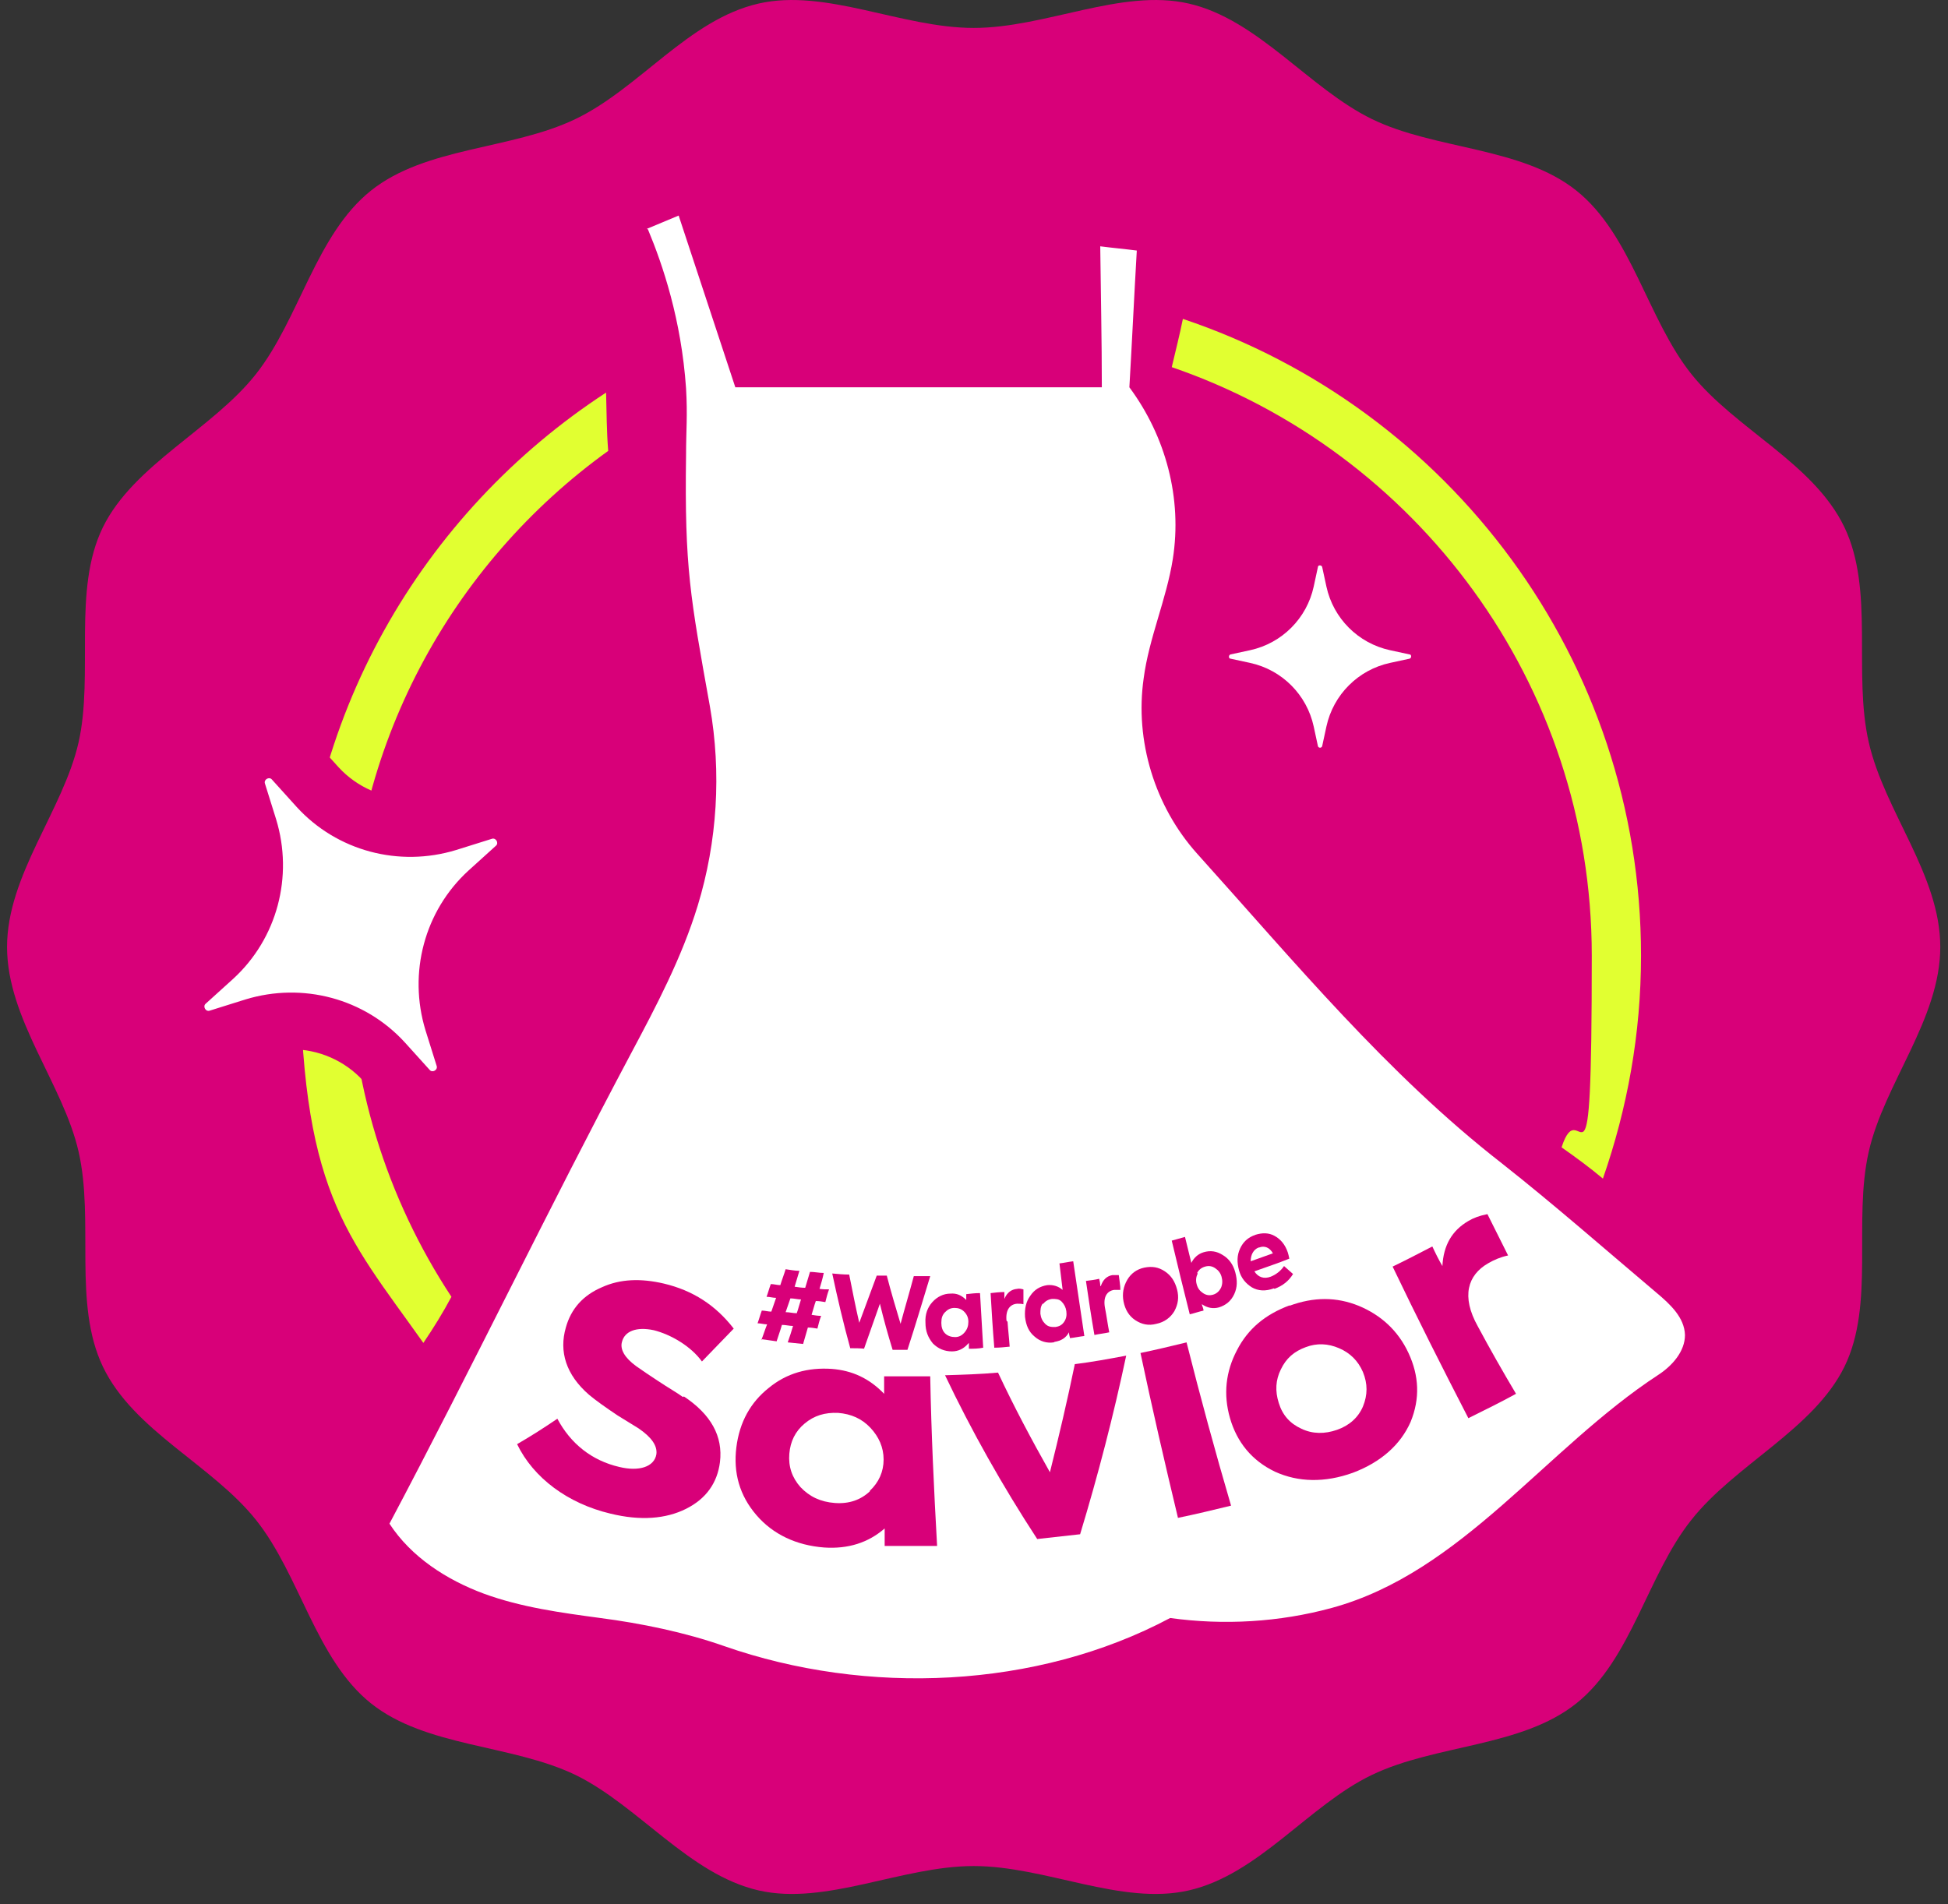 <svg width="135" height="132" viewBox="0 0 135 132" fill="none" xmlns="http://www.w3.org/2000/svg">
<rect x="0" y="0" width="135" height="132" fill="#333333" stroke="none"/>
<path d="M134.465 65.64C134.465 70.637 130.574 75.119 129.51 79.821C128.409 84.634 129.95 90.402 127.821 94.737C125.692 99.072 120.223 101.534 117.213 105.355C114.167 109.175 113.066 115.017 109.248 118.066C105.431 121.115 99.521 120.895 95.08 123.026C90.712 125.12 87.225 129.933 82.38 131.035C77.718 132.1 72.469 129.345 67.477 129.345C62.485 129.345 57.236 132.1 52.575 131.035C47.766 129.933 44.242 125.157 39.874 123.026C35.433 120.895 29.523 121.115 25.706 118.066C21.889 115.017 20.788 109.175 17.741 105.355C14.694 101.534 9.262 99.183 7.133 94.737C5.041 90.365 6.546 84.634 5.445 79.821C4.38 75.156 0.489 70.637 0.489 65.64C0.489 60.644 4.38 56.162 5.445 51.459C6.509 46.757 5.004 40.879 7.133 36.543C9.262 32.208 14.731 29.747 17.741 25.926C20.751 22.105 21.889 16.264 25.706 13.214C29.523 10.165 35.433 10.386 39.874 8.255C44.316 6.124 47.73 1.348 52.575 0.246C57.236 -0.82 62.485 1.936 67.477 1.936C72.469 1.936 77.718 -0.82 82.38 0.246C87.188 1.348 90.712 6.124 95.08 8.255C99.448 10.386 105.431 10.165 109.248 13.214C113.066 16.264 114.167 22.105 117.213 25.926C120.26 29.747 125.692 32.098 127.821 36.543C129.914 40.915 128.409 46.646 129.51 51.459C130.611 56.272 134.465 60.644 134.465 65.64Z" fill="#D80079"/>
<path d="M113.726 66.228C113.726 45.728 100.402 28.277 81.976 22.105C81.756 23.208 81.462 24.346 81.205 25.449C98.126 31.253 110.313 47.345 110.313 66.228C110.313 85.112 109.579 75.34 108.22 79.528C109.212 80.226 110.166 80.924 111.084 81.695C112.772 76.846 113.726 71.666 113.726 66.265V66.228Z" fill="#E1FF31"/>
<path d="M24.201 66.228C24.201 51.827 31.285 39.079 42.15 31.253C42.04 29.931 42.04 28.572 42.003 27.212C29.266 35.515 20.787 49.88 20.787 66.228C20.787 82.577 23.944 85.479 29.34 93.084C30.037 92.056 30.698 90.99 31.285 89.888C26.807 83.091 24.201 74.972 24.201 66.228Z" fill="#E1FF31"/>
<path d="M44.829 15.861L47.032 14.942L50.959 26.845L76.359 26.845C76.359 23.576 76.286 20.306 76.249 17.073C77.094 17.183 77.938 17.257 78.782 17.367C78.598 20.526 78.452 23.686 78.268 26.845C80.801 30.262 81.939 34.56 81.278 38.749C80.838 41.541 79.626 44.223 79.259 47.015C78.635 51.35 80.03 55.906 82.966 59.175C89.684 66.633 96.144 74.459 104.072 80.631C107.706 83.496 111.303 86.656 114.827 89.632C115.745 90.403 116.736 91.322 116.772 92.534C116.772 93.673 115.891 94.665 114.937 95.289C107.119 100.396 101.319 108.993 92.29 111.454C88.656 112.446 84.802 112.667 81.094 112.152C71.845 117.075 60.062 117.553 50.188 114.099C47.472 113.144 44.425 112.52 41.599 112.152C38.883 111.785 36.13 111.417 33.524 110.462C30.954 109.507 28.495 107.927 26.99 105.613C32.716 94.812 38.002 83.79 43.728 73.026C45.49 69.719 47.252 66.376 48.353 62.776C49.711 58.33 50.005 53.554 49.197 48.962C47.839 41.394 47.435 39.373 47.545 31.548C47.545 29.821 47.656 28.829 47.545 26.919C47.215 22.143 45.93 18.359 44.903 15.897L44.829 15.861Z" fill="white"/>
<path d="M52.757 92.826C53.124 92.863 53.491 92.937 53.821 92.974C53.931 92.606 54.078 92.239 54.188 91.835C54.445 91.835 54.702 91.908 54.959 91.908C54.849 92.275 54.739 92.643 54.592 93.047C54.959 93.084 55.326 93.12 55.657 93.157C55.767 92.79 55.877 92.386 55.987 92.018C56.207 92.018 56.428 92.055 56.648 92.092C56.721 91.798 56.795 91.504 56.905 91.21C56.684 91.21 56.464 91.173 56.244 91.137C56.354 90.806 56.428 90.475 56.538 90.181C56.758 90.181 56.978 90.218 57.198 90.255C57.272 89.961 57.345 89.667 57.455 89.373C57.235 89.373 57.015 89.373 56.795 89.336C56.905 88.969 57.015 88.602 57.088 88.234C56.758 88.234 56.464 88.161 56.134 88.161C56.024 88.528 55.914 88.895 55.803 89.263C55.547 89.263 55.326 89.226 55.069 89.189C55.179 88.822 55.29 88.455 55.4 88.087C55.069 88.087 54.739 88.014 54.445 87.977C54.335 88.344 54.188 88.712 54.078 89.079C53.858 89.079 53.638 89.006 53.418 89.006C53.307 89.3 53.234 89.594 53.124 89.888C53.344 89.888 53.565 89.961 53.785 89.961C53.675 90.292 53.565 90.585 53.454 90.916C53.234 90.916 53.014 90.843 52.794 90.843C52.684 91.137 52.61 91.43 52.5 91.724C52.72 91.724 52.941 91.798 53.161 91.798C53.014 92.165 52.904 92.533 52.757 92.9V92.826ZM54.776 89.998C55.033 89.998 55.29 90.071 55.51 90.071C55.4 90.402 55.326 90.732 55.216 91.026C54.959 91.026 54.702 90.953 54.445 90.953C54.556 90.622 54.666 90.328 54.776 89.998Z" fill="#D80079"/>
<path d="M59.878 93.489C60.245 92.46 60.612 91.395 60.979 90.366C61.236 91.432 61.53 92.497 61.86 93.563C62.191 93.563 62.521 93.563 62.888 93.563C63.439 91.873 63.953 90.146 64.466 88.456C64.099 88.456 63.696 88.456 63.328 88.456C63.035 89.558 62.705 90.66 62.411 91.762C62.081 90.66 61.75 89.558 61.456 88.419C61.236 88.419 60.979 88.419 60.759 88.419C60.355 89.521 59.952 90.587 59.548 91.689C59.291 90.587 59.071 89.448 58.85 88.346C58.447 88.346 58.08 88.309 57.676 88.272C58.043 89.999 58.447 91.726 58.924 93.452C59.254 93.452 59.584 93.452 59.952 93.489H59.878Z" fill="#D80079"/>
<path d="M67.146 93.084C67.146 93.231 67.146 93.341 67.146 93.488C67.477 93.488 67.807 93.488 68.137 93.415C68.064 92.166 67.991 90.916 67.917 89.631C67.587 89.631 67.293 89.667 66.963 89.704C66.963 89.851 66.963 89.961 66.963 90.108C66.632 89.778 66.302 89.631 65.862 89.667C65.385 89.667 64.944 89.888 64.614 90.255C64.283 90.623 64.1 91.1 64.136 91.688C64.136 92.276 64.32 92.717 64.65 93.121C65.017 93.488 65.458 93.672 65.972 93.672C66.412 93.672 66.779 93.488 67.073 93.157L67.146 93.084ZM65.238 91.651C65.238 91.357 65.311 91.137 65.495 90.953C65.678 90.769 65.862 90.659 66.155 90.659C66.412 90.659 66.632 90.733 66.816 90.916C66.999 91.1 67.11 91.321 67.11 91.615C67.11 91.908 67.036 92.129 66.853 92.349C66.669 92.57 66.449 92.68 66.192 92.68C65.935 92.68 65.678 92.606 65.495 92.423C65.311 92.239 65.238 91.982 65.238 91.725V91.651Z" fill="#D80079"/>
<path d="M69.752 91.542C69.678 90.771 70.008 90.403 70.486 90.367C70.632 90.367 70.779 90.367 70.926 90.403C70.926 90.073 70.926 89.705 70.926 89.375C70.779 89.338 70.632 89.301 70.486 89.338C70.082 89.375 69.788 89.595 69.605 90.036C69.605 89.889 69.605 89.705 69.605 89.558C69.274 89.558 68.981 89.595 68.65 89.632C68.724 90.881 68.797 92.13 68.907 93.416C69.274 93.416 69.605 93.379 69.972 93.343C69.935 92.755 69.862 92.204 69.825 91.616L69.752 91.542Z" fill="#D80079"/>
<path d="M73.092 93.01C73.532 92.937 73.862 92.753 74.083 92.349C74.083 92.496 74.119 92.606 74.156 92.753C74.486 92.717 74.817 92.643 75.147 92.606C74.89 90.88 74.633 89.153 74.376 87.426C74.046 87.463 73.752 87.537 73.422 87.573C73.495 88.198 73.569 88.786 73.642 89.41C73.349 89.153 72.981 89.043 72.578 89.079C72.101 89.153 71.697 89.373 71.403 89.814C71.109 90.218 70.999 90.696 71.036 91.284C71.109 91.872 71.293 92.312 71.697 92.643C72.064 92.974 72.541 93.121 73.018 93.047L73.092 93.01ZM72.284 90.402C72.431 90.182 72.651 90.071 72.908 90.035C73.165 90.035 73.385 90.035 73.569 90.218C73.752 90.402 73.862 90.623 73.899 90.88C73.936 91.174 73.899 91.394 73.752 91.615C73.606 91.835 73.422 91.945 73.128 91.982C72.871 91.982 72.651 91.982 72.431 91.761C72.247 91.578 72.137 91.357 72.101 91.063C72.101 90.806 72.101 90.549 72.284 90.329V90.402Z" fill="#D80079"/>
<path d="M76.249 89.117C76.249 88.97 76.212 88.787 76.175 88.639C75.882 88.713 75.552 88.75 75.258 88.787C75.441 90.036 75.625 91.285 75.845 92.534C76.175 92.46 76.543 92.424 76.873 92.35C76.763 91.799 76.689 91.211 76.579 90.66C76.432 89.889 76.726 89.484 77.203 89.411C77.35 89.411 77.497 89.411 77.644 89.411C77.644 89.08 77.57 88.713 77.534 88.382C77.387 88.382 77.24 88.382 77.093 88.382C76.689 88.456 76.432 88.713 76.286 89.154L76.249 89.117Z" fill="#D80079"/>
<path d="M79.295 87.867C78.781 87.977 78.378 88.271 78.121 88.712C77.864 89.152 77.754 89.667 77.864 90.218C77.974 90.769 78.231 91.21 78.671 91.504C79.112 91.797 79.589 91.908 80.14 91.761C80.69 91.651 81.131 91.32 81.388 90.879C81.644 90.401 81.718 89.924 81.571 89.373C81.424 88.822 81.167 88.418 80.727 88.124C80.286 87.83 79.846 87.756 79.295 87.867Z" fill="#D80079"/>
<path d="M83.296 90.403C83.663 90.66 84.067 90.733 84.471 90.623C84.948 90.476 85.315 90.182 85.535 89.705C85.756 89.227 85.756 88.749 85.609 88.198C85.462 87.647 85.168 87.243 84.728 86.986C84.324 86.729 83.884 86.655 83.406 86.802C83.039 86.912 82.746 87.17 82.562 87.537C82.415 86.949 82.269 86.361 82.122 85.737C81.828 85.81 81.498 85.921 81.204 85.994C81.608 87.684 82.012 89.374 82.452 91.101C82.782 91.027 83.076 90.917 83.406 90.844C83.406 90.697 83.333 90.586 83.296 90.439V90.403ZM82.966 88.235C83.076 88.015 83.26 87.868 83.517 87.794C83.773 87.721 83.994 87.757 84.214 87.904C84.434 88.051 84.581 88.235 84.654 88.492C84.728 88.749 84.728 89.007 84.618 89.264C84.508 89.484 84.324 89.668 84.067 89.741C83.81 89.815 83.59 89.778 83.37 89.631C83.15 89.484 83.003 89.3 82.929 89.007C82.856 88.749 82.893 88.492 83.003 88.272L82.966 88.235Z" fill="#D80079"/>
<path d="M88.325 89.337C88.913 89.116 89.316 88.786 89.61 88.308C89.39 88.124 89.206 87.941 88.986 87.757C88.766 88.088 88.435 88.345 88.068 88.492C87.591 88.675 87.187 88.529 86.93 88.124C87.738 87.831 88.546 87.573 89.353 87.243C89.316 87.059 89.28 86.912 89.243 86.802C89.059 86.251 88.729 85.883 88.325 85.663C87.921 85.442 87.481 85.442 87.004 85.59C86.49 85.773 86.16 86.067 85.939 86.545C85.719 87.022 85.719 87.5 85.866 88.051C86.013 88.602 86.343 88.969 86.747 89.227C87.187 89.484 87.701 89.52 88.289 89.3L88.325 89.337ZM87.261 86.471C87.628 86.324 87.995 86.471 88.215 86.875C87.701 87.059 87.187 87.243 86.674 87.426C86.674 86.986 86.857 86.618 87.224 86.471H87.261Z" fill="#D80079"/>
<path d="M47.325 96.832C46.921 96.538 46.334 96.208 45.563 95.694C45.049 95.363 44.572 95.032 44.095 94.701C43.287 94.114 42.957 93.526 43.104 93.012C43.287 92.277 44.095 91.946 45.306 92.203C46.481 92.497 47.875 93.305 48.646 94.371C49.38 93.599 50.114 92.865 50.849 92.093C49.601 90.477 48.022 89.448 46.003 88.97C44.425 88.603 42.993 88.64 41.709 89.228C40.424 89.779 39.58 90.697 39.213 92.02C38.736 93.673 39.213 95.289 40.828 96.685C41.268 97.053 41.929 97.53 42.81 98.118C43.287 98.412 43.764 98.706 44.242 99C45.159 99.624 45.563 100.212 45.489 100.8C45.343 101.682 44.278 102.013 42.92 101.682C41.011 101.241 39.543 100.065 38.626 98.339C37.708 98.963 36.79 99.551 35.836 100.102C36.974 102.453 39.36 104.217 42.296 104.915C44.388 105.429 46.15 105.282 47.545 104.584C48.94 103.886 49.711 102.784 49.894 101.351C50.114 99.551 49.27 98.045 47.398 96.796L47.325 96.832Z" fill="#D80079"/>
<path d="M61.272 96.612C60.244 95.546 59.07 94.996 57.638 94.885C55.987 94.775 54.518 95.179 53.27 96.208C52.022 97.2 51.252 98.559 51.031 100.323C50.811 102.086 51.252 103.666 52.426 105.025C53.564 106.348 55.179 107.119 57.124 107.266C58.776 107.376 60.171 106.935 61.309 105.944C61.309 106.348 61.309 106.752 61.309 107.156C62.52 107.156 63.731 107.156 64.943 107.156C64.722 103.225 64.539 99.331 64.466 95.4C63.401 95.4 62.337 95.4 61.272 95.4C61.272 95.804 61.272 96.245 61.272 96.649V96.612ZM60.281 103.372C59.657 103.96 58.85 104.254 57.858 104.18C56.867 104.107 56.097 103.739 55.473 103.078C54.885 102.417 54.628 101.645 54.702 100.763C54.775 99.918 55.106 99.22 55.766 98.669C56.427 98.118 57.161 97.898 58.079 97.934C58.996 98.008 59.73 98.339 60.318 98.963C60.905 99.588 61.236 100.323 61.236 101.168C61.236 102.013 60.905 102.747 60.281 103.335V103.372Z" fill="#D80079"/>
<path d="M72.762 102.049C71.477 99.771 70.266 97.493 69.165 95.142C67.953 95.252 66.705 95.289 65.494 95.326C67.329 99.183 69.458 102.967 71.881 106.678C72.872 106.568 73.863 106.458 74.854 106.347C76.102 102.233 77.167 98.118 78.047 93.967C76.873 94.187 75.698 94.407 74.487 94.554C73.973 97.053 73.386 99.551 72.762 102.049Z" fill="#D80079"/>
<path d="M81.644 105.209C82.892 104.952 84.103 104.658 85.315 104.364C84.214 100.616 83.186 96.832 82.231 93.048C81.167 93.305 80.103 93.563 79.038 93.783C79.846 97.604 80.727 101.425 81.644 105.246V105.209Z" fill="#D80079"/>
<path d="M89.389 90.476C87.701 91.101 86.49 92.093 85.719 93.599C84.948 95.068 84.764 96.648 85.242 98.301C85.719 99.955 86.746 101.24 88.362 102.012C89.977 102.747 91.812 102.784 93.757 102.085C95.703 101.351 97.061 100.138 97.758 98.559C98.419 96.942 98.346 95.362 97.611 93.783C96.877 92.203 95.666 91.137 94.161 90.513C92.619 89.888 91.041 89.888 89.353 90.513L89.389 90.476ZM94.455 97.493C94.124 98.265 93.5 98.816 92.656 99.11C91.812 99.404 90.968 99.404 90.197 99.036C89.389 98.669 88.875 98.081 88.618 97.236C88.362 96.428 88.398 95.656 88.765 94.921C89.132 94.15 89.683 93.672 90.49 93.378C91.261 93.085 92.032 93.121 92.803 93.452C93.574 93.783 94.124 94.334 94.455 95.105C94.785 95.913 94.785 96.685 94.455 97.493Z" fill="#D80079"/>
<path d="M101.76 84.634C100.622 85.296 100.034 86.324 99.961 87.757C99.704 87.316 99.484 86.875 99.264 86.398C98.346 86.875 97.428 87.353 96.511 87.794C98.199 91.321 99.961 94.811 101.76 98.301C102.861 97.75 103.999 97.199 105.063 96.611C104.146 95.068 103.265 93.525 102.42 91.945C101.246 89.851 101.723 88.382 103.118 87.573C103.558 87.316 103.999 87.133 104.513 87.022C104.035 86.067 103.558 85.112 103.081 84.157C102.53 84.267 102.127 84.414 101.76 84.634Z" fill="#D80079"/>
<path d="M30.001 78.168C28.826 78.168 27.688 77.654 26.881 76.809L25.156 74.898C23.871 73.502 22.072 72.731 20.2 72.731C18.328 72.731 18.842 72.841 18.182 73.025L15.722 73.796C15.319 73.943 14.878 73.98 14.438 73.98C12.676 73.98 11.134 72.915 10.51 71.261C9.886 69.608 10.29 67.808 11.575 66.596L13.483 64.869C15.392 63.105 16.126 60.387 15.355 57.889L14.584 55.427C14.181 54.141 14.401 52.745 15.208 51.643C16.016 50.541 17.301 49.916 18.622 49.916C19.943 49.916 20.934 50.431 21.742 51.276L23.467 53.186C24.752 54.582 26.55 55.354 28.422 55.354C30.294 55.354 29.781 55.243 30.441 55.06L32.901 54.288C33.304 54.141 33.745 54.104 34.185 54.104C35.947 54.104 37.489 55.17 38.113 56.823C38.737 58.476 38.333 60.276 37.048 61.489L35.14 63.216C33.231 64.979 32.497 67.698 33.268 70.196L34.038 72.657C34.442 73.943 34.222 75.339 33.414 76.442C32.607 77.544 31.322 78.168 30.001 78.168Z" fill="#D80079"/>
<path d="M91.629 39.3L91.923 40.659C92.4 42.864 94.125 44.59 96.328 45.068L97.686 45.362C97.832 45.362 97.832 45.619 97.686 45.656L96.328 45.95C94.125 46.427 92.4 48.154 91.923 50.358L91.629 51.718C91.592 51.864 91.372 51.864 91.335 51.718L91.042 50.358C90.565 48.154 88.84 46.427 86.637 45.95L85.279 45.656C85.132 45.656 85.132 45.398 85.279 45.362L86.637 45.068C88.84 44.59 90.565 42.864 91.042 40.659L91.335 39.3C91.335 39.153 91.592 39.153 91.629 39.3Z" fill="white"/>
<path d="M18.842 54.031L20.567 55.942C23.357 58.991 27.651 60.13 31.615 58.917L34.075 58.146C34.368 58.036 34.589 58.44 34.368 58.623L32.46 60.35C29.413 63.142 28.275 67.441 29.486 71.409L30.257 73.87C30.367 74.164 29.964 74.384 29.78 74.164L28.055 72.254C25.265 69.204 20.971 68.065 17.006 69.278L14.547 70.049C14.254 70.159 14.033 69.755 14.254 69.572L16.162 67.845C19.209 65.053 20.347 60.754 19.135 56.787L18.365 54.325C18.255 54.031 18.658 53.811 18.842 54.031Z" fill="white"/>
</svg>
